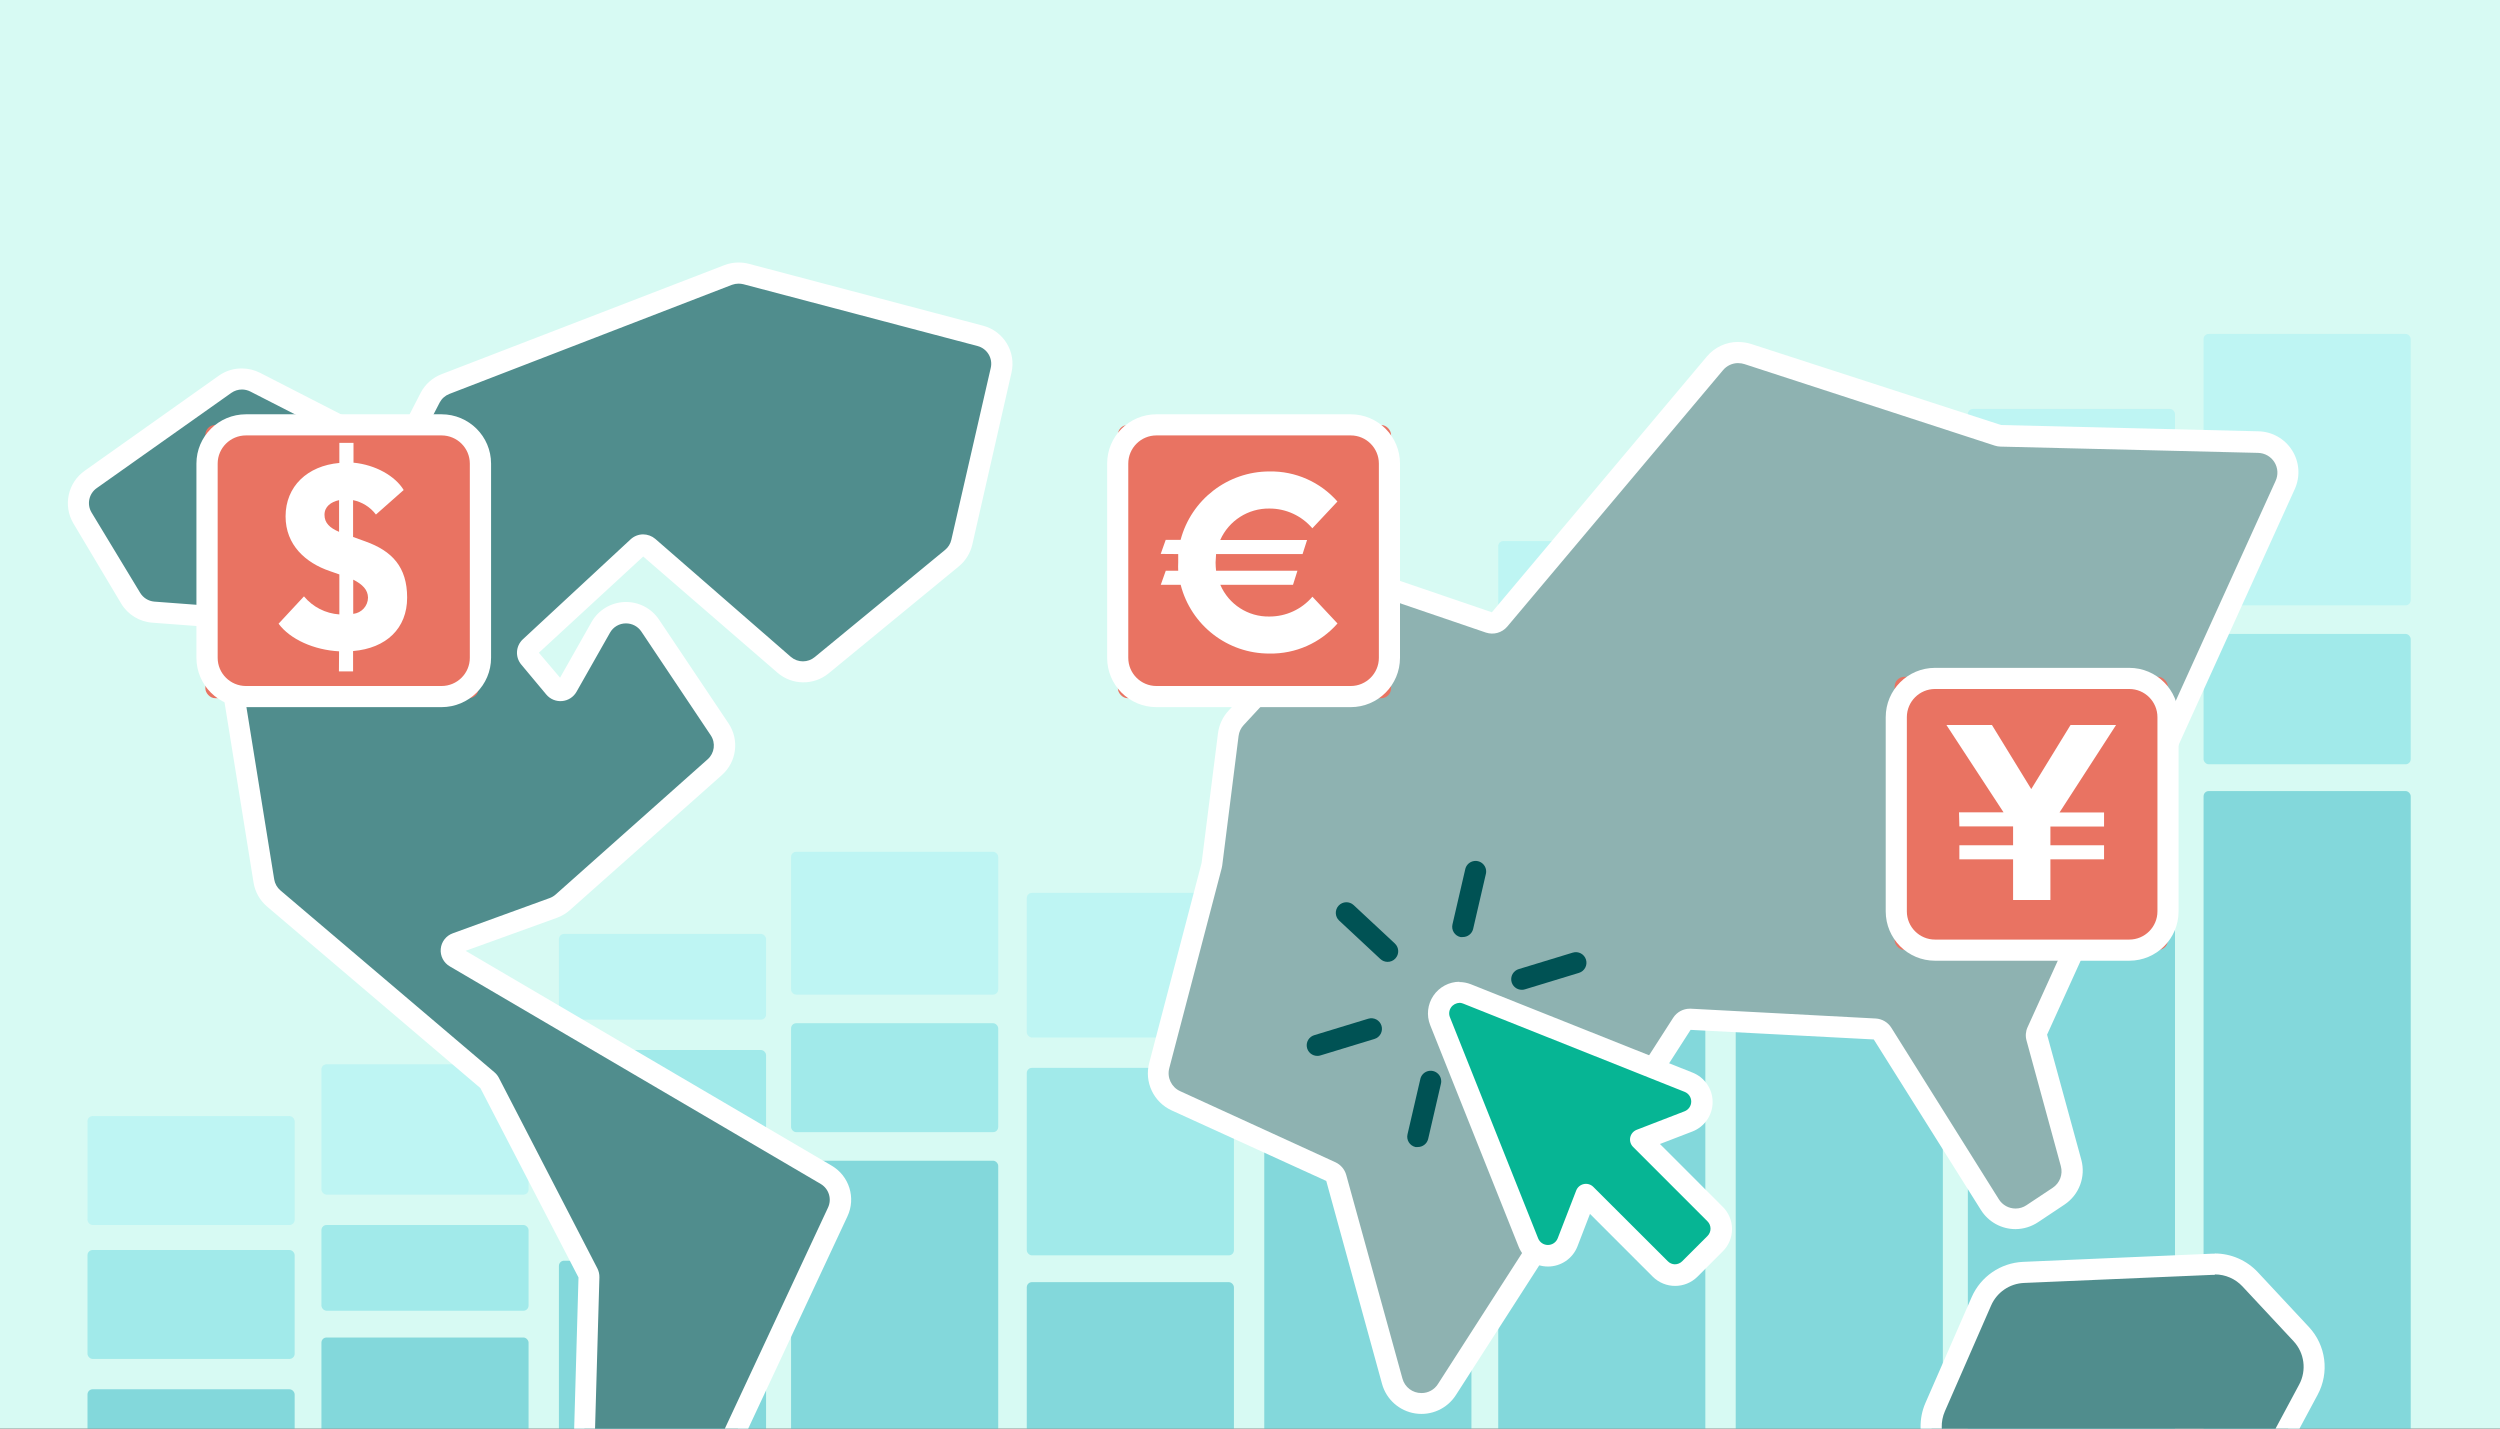 <svg height="800" viewBox="0 0 1400 800" width="1400" xmlns="http://www.w3.org/2000/svg"><rect x="0" y="0" width="1400" height="800" fill="#333333" stroke="none"/><g fill="none" fill-rule="evenodd"><path d="m-27.5-24.5h1482v856h-1482z" fill="#d7faf3" stroke="#979797"/><g transform="translate(38 147)"><rect fill="#06a6b7" height="158" opacity=".4" rx="2.88" width="116" x="11" y="631"/><rect fill="#50d3dd" height="61" opacity=".4" rx="2.88" width="116" x="11" y="553"/><rect fill="#98eff4" height="61" opacity=".4" rx="2.88" width="116" x="11" y="478"/><rect fill="#06a6b7" height="187" opacity=".4" rx="2.88" width="116" x="142" y="602"/><rect fill="#50d3dd" height="48" opacity=".4" rx="2.88" width="116" x="142" y="539"/><rect fill="#98eff4" height="73" opacity=".4" rx="2.88" width="116" x="142" y="449"/><rect fill="#06a6b7" height="230" opacity=".4" rx="2.88" width="116" x="275" y="559"/><rect fill="#50d3dd" height="100" opacity=".4" rx="2.88" width="116" x="275" y="441"/><rect fill="#98eff4" height="48" opacity=".4" rx="2.88" width="116" x="275" y="376"/><rect fill="#06a6b7" height="286" opacity=".4" rx="2.88" width="116" x="405" y="503"/><rect fill="#50d3dd" height="61" opacity=".4" rx="2.88" width="116" x="405" y="426"/><rect fill="#98eff4" height="80" opacity=".4" rx="2.88" width="116" x="405" y="330"/><rect fill="#06a6b7" height="218" opacity=".4" rx="2.88" width="116" x="537" y="571"/><rect fill="#50d3dd" height="105" opacity=".4" rx="2.88" width="116" x="537" y="451"/><rect fill="#98eff4" height="81" opacity=".4" rx="2.88" width="116" x="537" y="353"/><rect fill="#06a6b7" height="316" opacity=".4" rx="2.88" width="116" x="670" y="473"/><rect fill="#06a6b7" height="389" opacity=".4" rx="2.88" width="116" x="801" y="400"/><rect fill="#98eff4" height="61" opacity=".4" rx="2.88" width="116" x="801" y="156"/><rect fill="#06a6b7" height="416" opacity=".4" rx="2.88" width="116" x="934" y="373"/><rect fill="#06a6b7" height="514" opacity=".4" rx="2.88" width="116" x="1064" y="275"/><rect fill="#98eff4" height="61" opacity=".4" rx="2.88" width="116" x="1064" y="82"/><rect fill="#06a6b7" height="493" opacity=".4" rx="2.88" width="116" x="1196" y="296"/><rect fill="#50d3dd" height="73" opacity=".4" rx="2.88" width="116" x="1196" y="208"/><rect fill="#98eff4" height="152" opacity=".4" rx="2.88" width="116" x="1196" y="40"/><g transform="translate(604 44)"><path d="m154.031 595.075c-7.677.062-14.423-5.071-16.405-12.482l-31.309-113.918c-.399-1.457-1.428-2.659-2.807-3.279l-86.969-39.855c-7.519-3.424-11.463-11.774-9.329-19.75l29.569-112.141c.019-.223.019-.448 0-.671l9.171-72.601c.427-3.5 1.949-6.776 4.348-9.361l63.962-69.243c3.208-3.473 7.722-5.449 12.452-5.451 1.869.006 3.724.313 5.495.908l59.85 20.422c.533.188 1.095.281 1.66.277 1.524.02 2.977-.647 3.953-1.817l120.926-143.622c4.445-5.285 11.653-7.347 18.224-5.214l140.138 45.662c.47.162.965.242 1.463.237l144.25 3.515c5.689.156 10.922 3.146 13.941 7.966 3.02 4.82 3.425 10.829 1.081 16.011l-138.834 305.809c-.486 1.079-.584 2.293-.277 3.437l19.252 70.35c1.942 7.052-.863 14.553-6.957 18.605l-14.706 9.796c-3.809 2.509-8.469 3.383-12.929 2.425-4.461-.958-8.349-3.668-10.789-7.521l-60.127-95.867c-.874-1.371-2.333-2.261-3.953-2.409l-103.532-5.412c-1.82-.076-3.546.809-4.546 2.33l-132.034 204.965c-3.07 4.902-8.444 7.885-14.231 7.9z" fill="#8eb2b1"/><path d="m331.526 12.371c1.169-.009 2.332.177 3.439.553l140.099 45.623c1.021.34 2.087.526 3.163.553l144.25 3.515c3.76.067 7.229 2.036 9.211 5.23 1.982 3.194 2.205 7.175.593 10.57l-138.834 305.809c-1.08 2.339-1.291 4.986-.593 7.465l19.212 70.35c1.261 4.578-.555 9.449-4.507 12.087l-14.745 9.796c-1.796 1.216-3.918 1.863-6.088 1.857-3.809.014-7.355-1.944-9.369-5.175l-60.206-96.064c-1.91-3.048-5.183-4.978-8.776-5.175l-103.493-5.49h-.593c-3.754.002-7.252 1.905-9.29 5.056l-131.718 205.084c-1.984 3.193-5.489 5.124-9.25 5.096-5.0.041-9.392-3.308-10.673-8.137l-31.467-113.997c-.882-3.138-3.091-5.734-6.048-7.11l-86.969-39.816c-4.887-2.227-7.458-7.648-6.088-12.838l29.372-112.061c.13-.466.223-.941.277-1.422l9.171-72.601c.285-2.276 1.281-4.405 2.846-6.083l64.159-69.243c2.083-2.268 5.023-3.557 8.104-3.555 1.223.004 2.438.204 3.597.593l59.85 20.422c4.261 1.396 8.944.086 11.859-3.318l120.887-143.661c2.099-2.499 5.195-3.944 8.46-3.95zm-.158-11.889c-6.754-.007-13.165 2.972-17.512 8.137l-120.412 143.267-59.297-20.264c-2.392-.818-4.904-1.232-7.432-1.224-6.389.015-12.486 2.675-16.84 7.347l-63.922 69.243c-3.24 3.509-5.299 7.942-5.89 12.68l-9.171 72.561-29.332 111.983c-2.859 10.749 2.45 21.993 12.571 26.623l86.573 39.5 31.23 113.641c2.392 8.713 9.694 15.202 18.633 16.56 8.939 1.358 17.841-2.67 22.716-10.28l131.441-204.531 102.584 5.372 60.008 95.511c4.188 6.676 11.525 10.722 19.41 10.704 4.526-.045 8.939-1.419 12.69-3.95l14.706-9.796c8.201-5.475 11.987-15.57 9.408-25.082l-19.173-70.073 138.715-305.533c3.17-6.999 2.619-15.119-1.467-21.626-4.087-6.507-11.166-10.534-18.852-10.724l-144.131-3.515-139.98-45.386c-2.303-.722-4.702-1.095-7.116-1.106z" fill="#fff" fill-rule="nonzero"/><path d="m598.481 642.04c-7.608-.007-14.864-3.202-20.003-8.809l-7.709-8.492c-2.865-3.149-6.928-4.942-11.187-4.938h-.988l-48.307 3.357c-2.753.182-5.405 1.111-7.669 2.686l-9.527 6.676c-4.526 3.177-9.926 4.874-15.457 4.859-2.211-.005-4.413-.27-6.562-.79l-10.911-2.725c-7.71-1.908-14.186-7.117-17.699-14.236-3.513-7.119-3.705-15.423-.525-22.697l25.853-59.25c4.183-9.464 13.374-15.74 23.719-16.195l105.865-4.543h1.146c7.496.017 14.651 3.134 19.766 8.611l28.621 30.652c7.841 8.464 9.43 20.973 3.953 31.126l-21.11 39.342c-4.038 7.479-11.358 12.628-19.766 13.904l-7.274 1.106c-1.307.215-2.629.321-3.953.316z" fill="#508d8d"/><path d="m598.362 522.672c5.846.017 11.425 2.447 15.417 6.715l28.581 30.652c6.164 6.595 7.436 16.382 3.163 24.332l-21.189 39.5c-3.159 5.811-8.842 9.824-15.378 10.863l-7.274 1.106c-1.06.157-2.13.237-3.202.237-5.931.015-11.591-2.482-15.575-6.873l-7.906-8.492c-3.996-4.374-9.648-6.868-15.575-6.873h-1.463l-48.347 3.318c-3.815.287-7.485 1.582-10.634 3.752l-9.527 6.676c-3.517 2.523-7.727 3.903-12.057 3.95-1.733.007-3.46-.206-5.139-.632l-10.911-2.725c-6.016-1.496-11.068-5.563-13.81-11.119s-2.896-12.036-.421-17.716l25.893-59.25c3.215-7.388 10.367-12.295 18.422-12.64l105.865-4.543h.909zm-.158-11.613h-1.423l-105.865 4.582c-12.574.57-23.733 8.228-28.779 19.75l-25.893 59.25c-3.856 8.869-3.611 18.985.668 27.658s12.16 15.027 21.549 17.372l10.95 2.725c2.583.661 5.24.993 7.906.988 6.746.009 13.33-2.06 18.856-5.925l9.527-6.676c1.381-.956 2.99-1.528 4.665-1.659l48.347-3.318h.632c2.59-.008 5.062 1.083 6.799 3.002l7.906 8.492c6.245 6.842 15.084 10.742 24.351 10.744 1.68 0 3.357-.119 5.02-.355l7.234-1.145c10.237-1.575 19.138-7.865 24.035-16.985l21.189-39.5c6.682-12.394 4.71-27.666-4.902-37.959l-28.621-30.692c-6.237-6.657-14.948-10.445-24.075-10.467z" fill="#fff" fill-rule="nonzero"/><path d="m295.869 522.948c-3.125-.003-6.122-1.238-8.341-3.437l-41.666-41.672-10.239 26.82c-1.827 4.445-6.161 7.347-10.97 7.347-4.809 0-9.143-2.902-10.97-7.347l-49.454-123.99c-1.415-3.624-.959-7.711 1.218-10.935 2.178-3.224 5.8-5.175 9.693-5.221 1.506-.006 2.998.289 4.388.869l124.089 49.414c4.449 1.826 7.353 6.156 7.353 10.961s-2.905 9.135-7.353 10.961l-26.842 10.389 41.666 41.514c4.546 4.613 4.546 12.017 0 16.63l-14.113 14.141c-2.228 2.271-5.277 3.552-8.46 3.555z" fill="#06b594"/><path d="m175.141 370.557c.745.011 1.482.158 2.174.434l124.089 49.454c2.226.886 3.686 3.037 3.686 5.431s-1.461 4.546-3.686 5.431l-26.881 10.389c-1.833.719-3.181 2.311-3.587 4.236s.184 3.926 1.571 5.323l41.666 41.672c1.103 1.091 1.724 2.577 1.724 4.128s-.621 3.037-1.724 4.128l-14.113 14.101c-1.099 1.105-2.591 1.73-4.151 1.738-1.494-.042-2.913-.666-3.953-1.738l-41.705-41.633c-1.398-1.386-3.4-1.976-5.327-1.57s-3.52 1.753-4.24 3.585l-10.397 26.86c-.903 2.217-3.06 3.666-5.455 3.666-2.395 0-4.552-1.449-5.455-3.666l-49.454-123.99c-.671-1.785-.428-3.785.651-5.358 1.078-1.573 2.857-2.522 4.765-2.542zm.198-11.771c-5.865.021-11.342 2.935-14.632 7.787-3.29 4.852-3.969 11.015-1.813 16.466l49.493 123.99c2.662 6.773 9.202 11.228 16.485 11.228 7.283 0 13.823-4.455 16.485-11.228l7.037-18.249 35.143 35.155c6.927 6.9 18.136 6.9 25.063 0l14.113-14.141c3.344-3.302 5.225-7.804 5.225-12.502s-1.882-9.2-5.225-12.502l-35.143-35.155 18.263-7.031c6.779-2.66 11.237-9.195 11.237-16.471s-4.458-13.812-11.237-16.471l-124.089-49.454c-2.088-.832-4.315-1.261-6.562-1.264z" fill="#fff" fill-rule="nonzero"/><g fill="#005254"><path d="m177.157 333.743c-.446.056-.898.056-1.344 0-1.536-.347-2.868-1.295-3.7-2.631-.832-1.336-1.094-2.949-.727-4.479l7.116-30.731c.417-2.126 1.962-3.855 4.03-4.509s4.327-.128 5.892 1.371c1.565 1.499 2.187 3.733 1.621 5.824l-7.116 30.731c-.686 2.619-3.062 4.44-5.772 4.424z"/><path d="m134.977 347.647c-1.468-.02-2.877-.582-3.953-1.58l-23.086-21.527c-2.402-2.236-2.534-5.994-.296-8.394s5.999-2.532 8.4-.296l23.086 21.527c2.39 2.236 2.514 5.985.277 8.374-1.132 1.242-2.747 1.934-4.428 1.896z"/><path d="m95.762 400.3c-2.966.04-5.506-2.116-5.945-5.047-.439-2.932 1.358-5.736 4.206-6.566l30.202-9.204c3.133-.96 6.451.8 7.412 3.93s-.8 6.446-3.933 7.406l-30.202 9.204c-.56.188-1.148.281-1.739.277z"/><path d="m151.975 451.334c-.446.056-.898.056-1.344 0-3.186-.744-5.168-3.925-4.428-7.11l7.116-30.692c.378-2.158 1.917-3.932 4.001-4.612 2.084-.68 4.374-.155 5.953 1.365s2.19 3.786 1.589 5.893l-7.116 30.731c-.686 2.619-3.062 4.44-5.772 4.424z"/><path d="m210.284 363.289c-2.966.04-5.506-2.116-5.945-5.047-.439-2.932 1.358-5.736 4.206-6.566l30.202-9.204c3.133-.96 6.451.8 7.412 3.93.961 3.13-.8 6.446-3.933 7.406l-30.202 9.204c-.561.185-1.148.278-1.739.277z"/></g></g><rect fill="#e97362" height="153" rx="5.5" width="153" x="588" y="91"/><path d="m718.391 96.835c8.713 0 15.777 7.065 15.777 15.781v108.768c0 8.715-7.064 15.781-15.777 15.781h-108.781c-8.713 0-15.777-7.065-15.777-15.781v-108.768c0-8.715 7.064-15.781 15.777-15.781zm0-11.835h-108.781c-15.248 0-27.609 12.364-27.609 27.616v108.768c0 15.252 12.361 27.616 27.609 27.616h108.781c15.248 0 27.609-12.364 27.609-27.616v-108.768c0-15.252-12.361-27.616-27.609-27.616z" fill="#fff" fill-rule="nonzero"/><rect fill="#e97362" height="153" rx="5.5" width="153" x="1023" y="232"/><g fill="#fff"><path d="m1154.391 238.838c8.713 0 15.777 7.067 15.777 15.784v108.755c0 8.717-7.064 15.784-15.777 15.784h-108.781c-8.713 0-15.777-7.067-15.777-15.784v-108.755c0-8.717 7.064-15.784 15.777-15.784zm0-11.838h-108.781c-15.248 0-27.609 12.367-27.609 27.623v108.755c0 15.256 12.361 27.623 27.609 27.623h108.781c15.248 0 27.609-12.367 27.609-27.623v-108.755c0-15.256-12.361-27.623-27.609-27.623z" fill-rule="nonzero"/><path d="m612 163.2 2.794-7.869h8.342c5.976-22.57 26.387-38.298 49.736-38.323 14.555-.26 28.487 5.899 38.089 16.84l-14.047 14.991c-6-7.038-14.793-11.082-24.042-11.056-11.883-.171-22.722 6.765-27.544 17.627h48.634l-2.518 7.869h-48.438c0 1.534-.275 3.226-.275 4.761.014 1.525.106 3.048.275 4.564h45.565l-2.479 7.869h-40.725c4.689 10.995 15.592 18.035 27.544 17.784 9.255.016 18.049-4.043 24.042-11.096l14.047 14.991c-9.606 10.936-23.535 17.095-38.089 16.84-23.448.077-43.946-15.799-49.736-38.52h-11.136l2.794-7.869h6.965c-.078-1.52-.078-3.044 0-4.564 0-1.534 0-3.226 0-4.761z"/><path d="m1059.046 307.901h24.938l-31.983-48.901h25.492l22.008 35.887 22.008-35.887h25.492l-31.667 48.98h24.938v7.887h-30.044v10.49h30.044v7.887h-30.044v22.755h-20.9v-22.755h-30.083v-7.887h30.083v-10.569h-30.083z"/></g><path d="m303.226 749c-4.39-.009-8.59-1.791-11.65-4.941-3.059-3.15-4.718-7.403-4.601-11.794l4.666-162.597c.012-.744-.165-1.479-.514-2.136l-55.355-106.815c-.239-.508-.59-.955-1.028-1.306l-119.527-102.226c-2.949-2.494-4.912-5.959-5.535-9.772l-23.21-144.596c-.319-1.988-1.949-3.505-3.954-3.679l-34.715-2.453c-5.289-.406-10.051-3.356-12.771-7.912l-26.768-45.139c-4.29-7.294-2.319-16.657 4.547-21.6l75.322-53.408c2.743-1.967 6.036-3.019 9.41-3.007 2.569.012 5.101.621 7.394 1.78l77.023 39.522c2.152 1.096 4.784.248 5.891-1.899l14.906-28.88c1.767-3.621 4.829-6.445 8.58-7.912l158.157-61.162c1.871-.705 3.853-1.067 5.852-1.068 1.466.066 2.916.333 4.31.791l131.073 34.695c8.555 2.146 13.826 10.742 11.862 19.345l-22.3 96.292c-.807 3.49-2.738 6.617-5.496 8.901l-72.91 60.252c-6.144 5.002-14.986 4.886-20.995-.277l-75.955-66.146c-.805-.687-1.828-1.065-2.886-1.068-1.104.001-2.165.426-2.965 1.187l-60.297 56.098c-1.727 1.588-1.901 4.254-.395 6.053l13.997 16.814c.824 1.008 2.059 1.59 3.361 1.582 1.629.061 3.155-.794 3.954-2.215l18.742-33.192c2.79-4.904 7.917-8.015 13.553-8.225 5.636-.209 10.979 2.513 14.125 7.196l38.788 58.274c4.484 6.744 3.339 15.759-2.689 21.165l-85.128 75.839c-1.536 1.38-3.321 2.454-5.259 3.165l-54.248 19.781c-1.596.584-2.711 2.037-2.863 3.73-.152 1.693.686 3.322 2.152 4.182l207.7 122.126c7.087 4.22 9.877 13.091 6.484 20.611l-96.239 206.628c-2.672 5.738-8.422 9.409-14.748 9.416z" fill="#508d8d"/><path d="m375.608 11.842c.893.005 1.782.111 2.651.316l131.158 34.618c5.394 1.414 8.676 6.86 7.399 12.276l-22.077 96.276c-.508 2.222-1.748 4.209-3.521 5.645l-72.919 59.961c-3.855 3.23-9.479 3.23-13.333 0l-76.005-66.158c-1.9-1.615-4.309-2.509-6.805-2.526-2.598.016-5.096 1.002-7.003 2.763l-60.376 56.013c-4.002 3.734-4.384 9.937-.87 14.132l14.006 16.776c2.173 2.603 5.49 3.974 8.872 3.667 3.382-.307 6.396-2.254 8.062-5.206l18.754-33.079c1.805-3.234 5.232-5.231 8.942-5.211 3.443-.016 6.666 1.688 8.586 4.539l38.893 58.145c2.859 4.28 2.116 10.008-1.741 13.421l-85.065 75.671c-.973.87-2.1 1.553-3.323 2.013l-54.283 19.737c-3.777 1.341-6.429 4.75-6.794 8.734-.365 3.984 1.623 7.816 5.093 9.819l207.796 121.895c4.52 2.745 6.229 8.455 3.957 13.224l-96.104 205.895c-1.695 3.639-5.354 5.965-9.377 5.961h-16.855c-2.791-.01-5.46-1.142-7.404-3.14-1.944-1.999-2.997-4.695-2.923-7.478l4.669-162.237c.04-1.74-.354-3.463-1.147-5.013l-55.193-106.776c-.626-1.176-1.472-2.221-2.493-3.079l-119.803-101.803c-1.863-1.586-3.098-3.784-3.482-6.197l-23.264-144.276c-.737-4.642-4.529-8.198-9.219-8.645l-34.699-2.605c-3.284-.297-6.227-2.146-7.913-4.974l-27.181-44.921c-2.766-4.606-1.507-10.56 2.888-13.658l75.372-53.329c1.745-1.236 3.834-1.899 5.974-1.895 1.638.008 3.25.4 4.708 1.145l77.192 39.474c5.074 2.542 11.253.557 13.887-4.461l14.916-28.855c1.166-2.205 3.091-3.915 5.42-4.816l158.26-61.105c1.192-.435 2.45-.662 3.719-.671zm0-11.842c-2.705.001-5.387.496-7.913 1.461l-158.26 61.026c-5.124 1.912-9.354 5.654-11.87 10.5l-14.204 27.632-75.728-38.842c-3.139-1.591-6.608-2.429-10.129-2.447-4.582-.056-9.066 1.325-12.819 3.947l-75.174 53.289c-9.518 6.654-12.324 19.482-6.449 29.487l26.786 44.921c3.738 6.254 10.323 10.269 17.606 10.737l33.512 2.526 23.027 143.053c.85 5.193 3.513 9.919 7.517 13.342l119.487 101.684 54.956 106.066-4.629 161.842c-.182 5.985 2.077 11.788 6.261 16.081 4.184 4.293 9.934 6.709 15.935 6.696h16.855c8.526-.127 16.234-5.09 19.862-12.789l96.302-206.013c4.883-10.345 1.037-22.698-8.863-28.461l-204.947-120.276 51.197-18.513c2.652-.965 5.096-2.425 7.201-4.303l85.184-75.671c8.242-7.371 9.809-19.661 3.68-28.855l-38.972-58.184c-4.281-6.38-11.568-10.093-19.259-9.811-7.69.281-14.686 4.517-18.486 11.193l-17.646 31.184-11.87-13.974 58.438-53.882 75.174 65.053c8.196 7.079 20.315 7.229 28.685.355l72.919-59.921c3.774-3.121 6.415-7.393 7.517-12.158l21.919-96.197c2.736-11.612-4.274-23.292-15.826-26.368l-131.277-34.697c-1.862-.474-3.776-.713-5.697-.711z" fill="#fff" fill-rule="nonzero"/><rect fill="#e97362" height="153" rx="5.5" width="153" x="77" y="91"/><path d="m209.242 96.835c8.76 0 15.862 7.065 15.862 15.781v108.768c0 8.715-7.101 15.781-15.862 15.781h-109.484c-8.76 0-15.862-7.065-15.862-15.781v-108.768c0-8.715 7.101-15.781 15.862-15.781zm0-11.835h-109.484c-15.33 0-27.758 12.364-27.758 27.616v108.768c0 15.252 12.428 27.616 27.758 27.616h109.484c15.33 0 27.758-12.364 27.758-27.616v-108.768c0-15.252-12.428-27.616-27.758-27.616z" fill="#fff" fill-rule="nonzero"/><path d="m151.88 217.743c-13.988-.748-27.342-6.652-33.88-15.469l14.226-15.311c4.925 5.932 12.09 9.591 19.813 10.116v-22.396l-5.389-1.889c-13.512-4.605-24.726-14.603-24.726-30.622 0-16.768 12.205-28.339 30.116-29.914v-11.257h7.925v11.1c12.363 1.181 23.419 7.518 28.095 15.311l-15.533 13.737c-3.132-4.151-7.684-7.021-12.799-8.069v20.625l6.855 2.48c14.979 5.353 23.419 14.288 23.419 31.488s-11.65 28.339-30.274 29.914v11.415h-7.925zm0-66.913v-17.752c-4.517.984-8.163 3.582-8.163 8.226s3.051 7.36 8.163 9.525zm7.925 26.726v19.208c4.677-.517 8.231-4.418 8.282-9.092-.079-4.369-2.972-7.36-8.361-10.116z" fill="#fff" fill-rule="nonzero"/></g></g></svg>